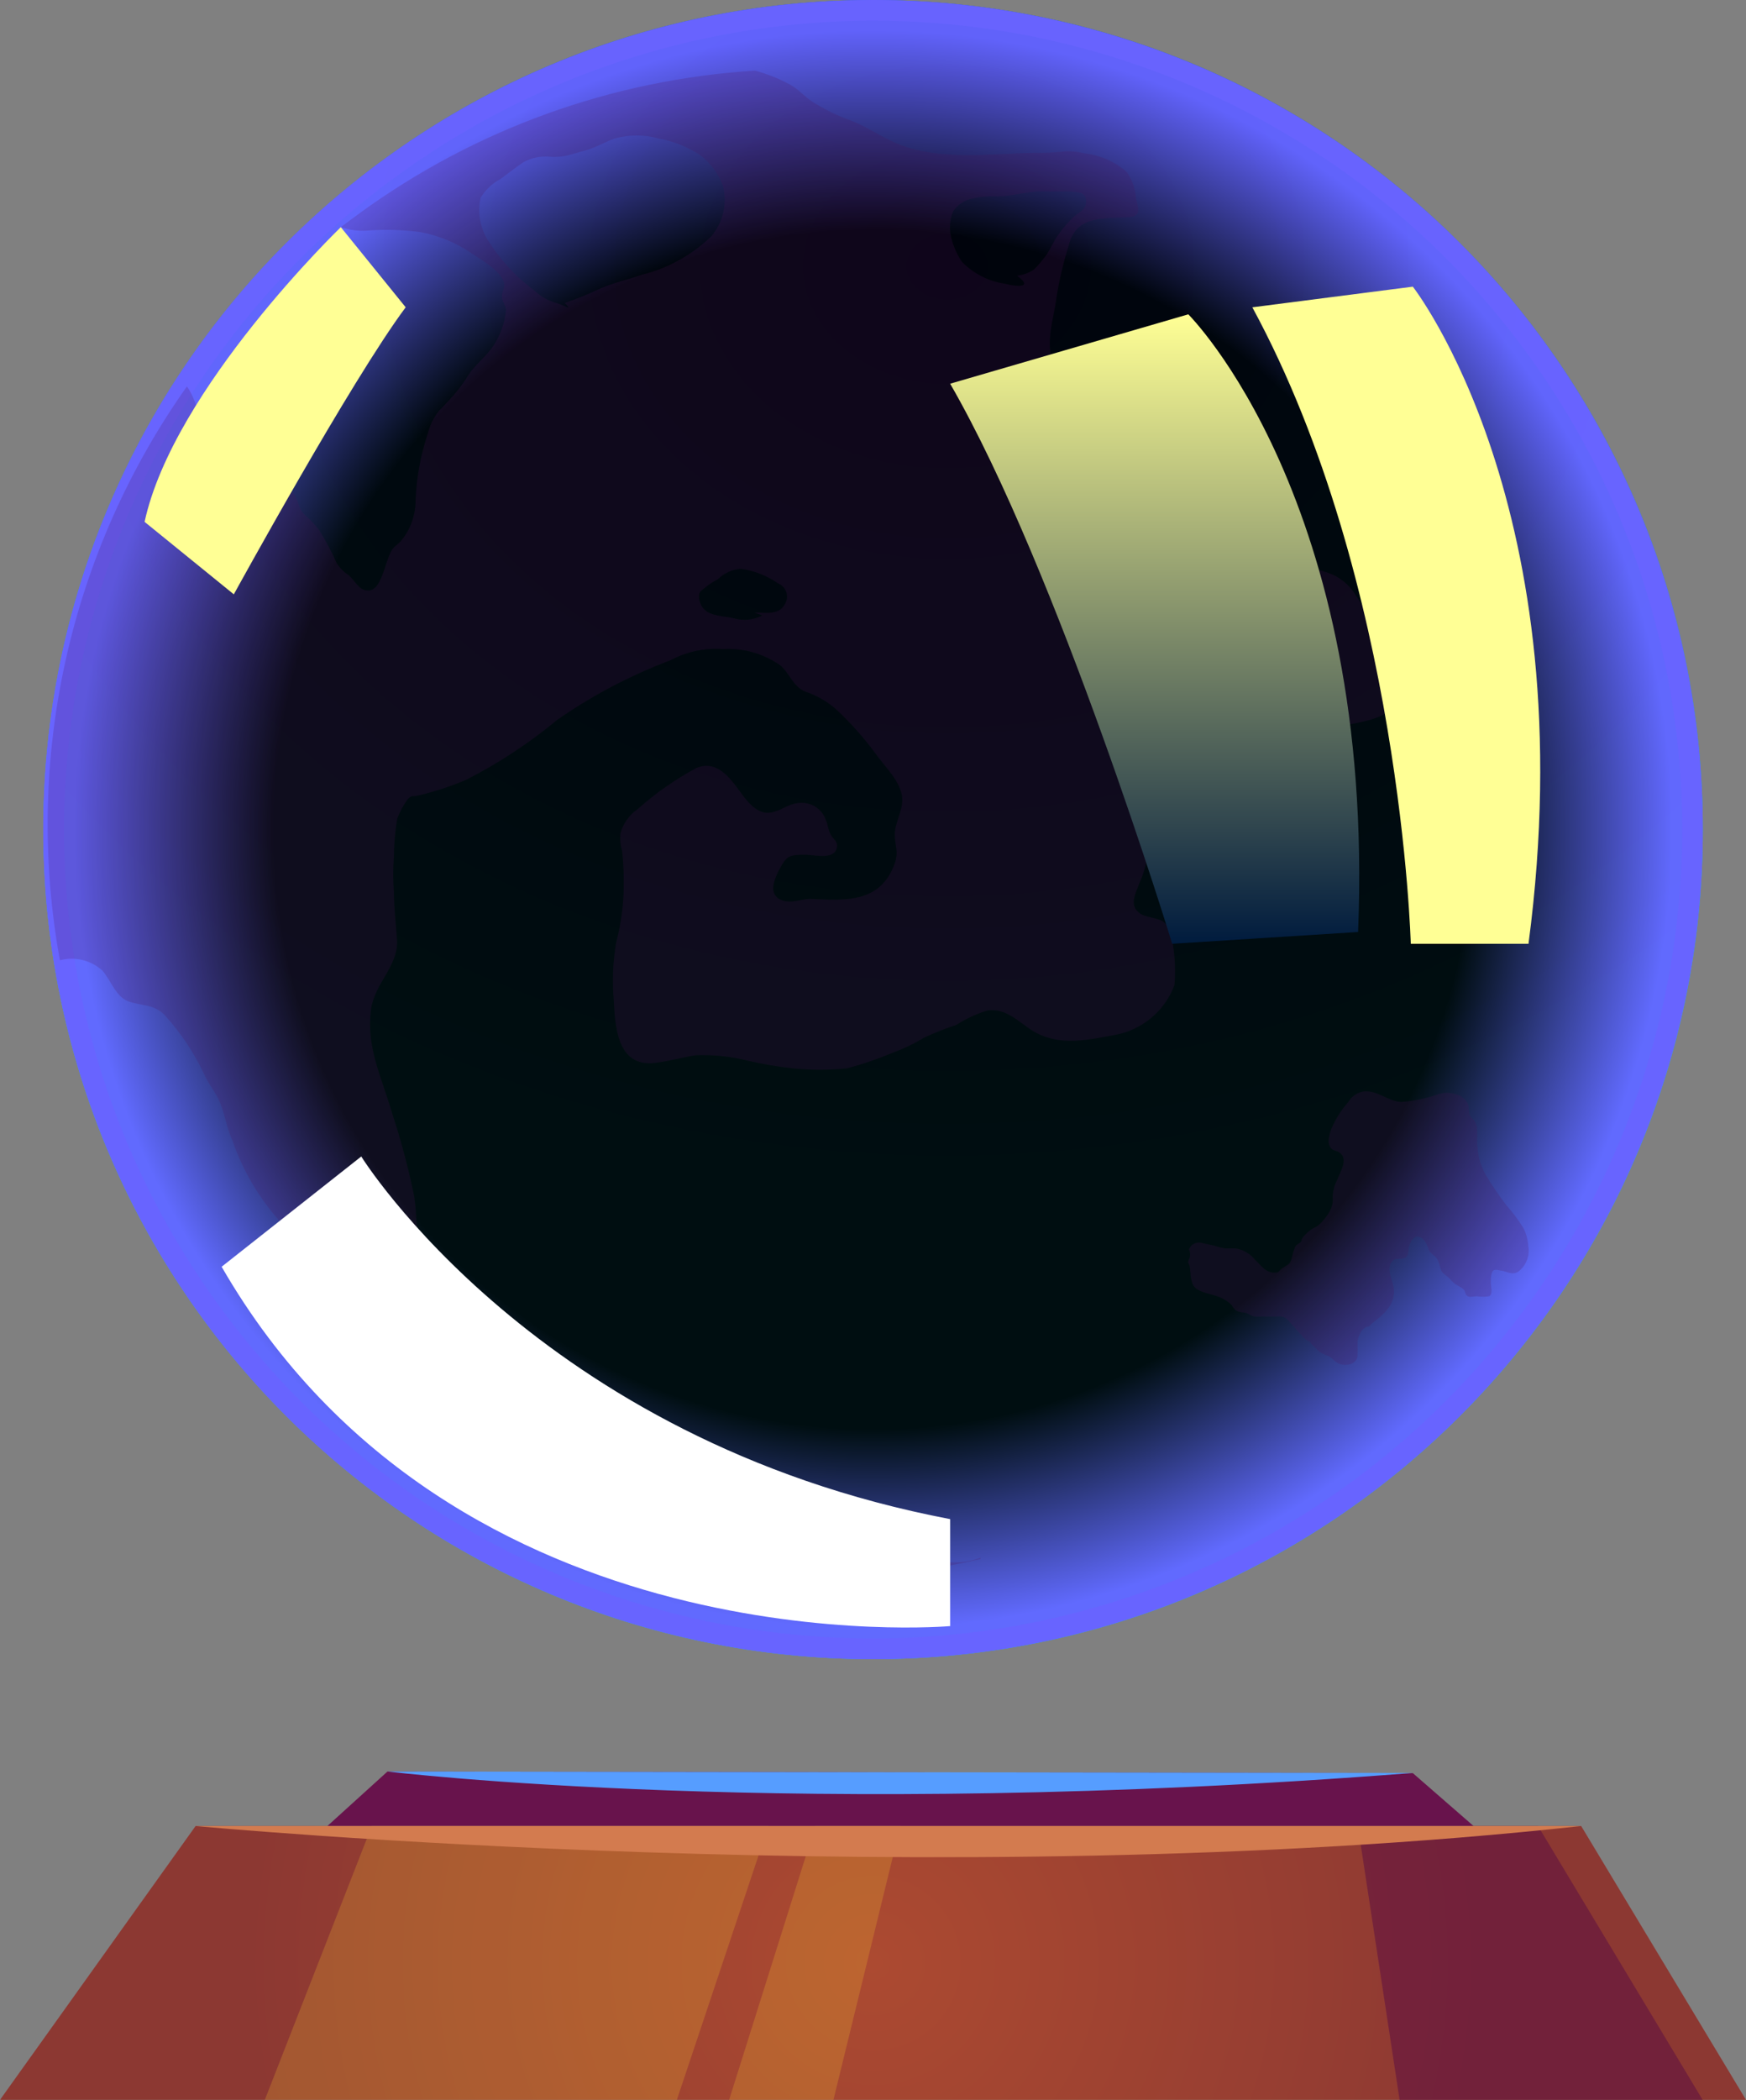 <svg width="173" height="208" viewBox="0 0 173 208" fill="none" xmlns="http://www.w3.org/2000/svg">
<rect x="0" y="0" width="173" height="208" fill="#808080" stroke="none"/>
<path fill-rule="evenodd" clip-rule="evenodd" d="M0 208L19.381 180.875H156.668L173 208H0Z" fill="url(#paint0_radial)"/>
<path d="M86.51 164.346C131.915 164.346 168.723 127.556 168.723 82.173C168.723 36.79 131.915 0 86.51 0C41.106 0 4.298 36.79 4.298 82.173C4.298 127.556 41.106 164.346 86.51 164.346Z" fill="url(#paint1_radial)"/>
<path style="mix-blend-mode:screen" opacity="0.93" d="M86.51 164.346C131.915 164.346 168.723 127.556 168.723 82.173C168.723 36.79 131.915 0 86.51 0C41.106 0 4.298 36.79 4.298 82.173C4.298 127.556 41.106 164.346 86.51 164.346Z" fill="url(#paint2_radial)"/>
<g style="mix-blend-mode:screen" opacity="0.93">
<path style="mix-blend-mode:screen" opacity="0.93" d="M86.51 2.046C102.365 2.046 117.865 6.745 131.048 15.55C144.231 24.354 154.506 36.868 160.574 51.51C166.641 66.151 168.229 82.262 165.136 97.805C162.042 113.348 154.407 127.626 143.196 138.832C131.985 150.038 117.7 157.669 102.15 160.761C86.599 163.853 70.481 162.266 55.832 156.201C41.184 150.137 28.663 139.866 19.855 126.69C11.046 113.513 6.344 98.021 6.344 82.173C6.366 60.929 14.819 40.56 29.848 25.538C44.878 10.516 65.256 2.067 86.51 2.046V2.046ZM86.51 2.5474e-06C70.249 -0.004 54.352 4.812 40.83 13.839C27.307 22.866 16.767 35.698 10.541 50.713C4.316 65.727 2.685 82.25 5.855 98.192C9.024 114.133 16.853 128.777 28.35 140.271C39.846 151.765 54.495 159.593 70.443 162.766C86.392 165.938 102.923 164.312 117.946 158.093C132.97 151.874 145.811 141.342 154.845 127.828C163.88 114.314 168.702 98.426 168.702 82.173C168.705 71.383 166.581 60.698 162.451 50.728C158.322 40.759 152.268 31.7 144.636 24.069C137.003 16.438 127.942 10.385 117.968 6.255C107.995 2.126 97.305 2.21289e-06 86.51 2.5474e-06V2.5474e-06Z" fill="url(#paint3_radial)"/>
</g>
<path fill-rule="evenodd" clip-rule="evenodd" d="M38.395 175.475L32.439 180.875H146.005L139.988 175.638L38.395 175.475Z" fill="#68134C"/>
<path opacity="0.2" fill-rule="evenodd" clip-rule="evenodd" d="M26.238 208L36.839 180.875H76.134L67.067 208H26.238Z" fill="#FFD62F"/>
<path opacity="0.2" fill-rule="evenodd" clip-rule="evenodd" d="M72.245 208L80.78 180.875H89.212L82.581 208H72.245Z" fill="#FFD62F"/>
<path opacity="0.5" fill-rule="evenodd" clip-rule="evenodd" d="M134.544 180.875L138.678 208H168.702L152.391 180.875H134.544Z" fill="#590A43"/>
<path fill-rule="evenodd" clip-rule="evenodd" d="M19.381 180.875C19.381 180.875 93.059 187.83 156.668 180.875H19.381Z" fill="#D37B4F"/>
<path fill-rule="evenodd" clip-rule="evenodd" d="M38.394 175.475C38.394 175.475 78.733 180.425 139.988 175.618L38.394 175.475Z" fill="#569DFF"/>
<g style="mix-blend-mode:multiply" opacity="0.2">
<path fill-rule="evenodd" clip-rule="evenodd" d="M74.824 6.996L75.377 7.16C76.415 7.476 77.416 7.901 78.365 8.428C79.142 8.878 79.716 9.553 80.411 10.024C81.637 10.81 82.949 11.455 84.32 11.947C85.958 12.581 87.308 13.563 88.925 14.238C93.162 15.956 98.053 15.22 102.515 15.138C103.451 15.159 104.388 15.118 105.319 15.015C106.005 14.944 106.699 14.999 107.365 15.179C108.96 15.338 110.464 15.997 111.663 17.061C112.197 17.835 112.508 18.741 112.564 19.679C112.891 20.968 112.993 21.438 111.684 21.52C109.391 21.663 106.669 21.336 105.933 24.179C105.377 25.932 104.953 27.724 104.664 29.539C104.418 31.585 103.518 33.917 104.377 35.983C105.012 37.496 106.874 38.028 108.184 38.908C109.433 39.57 110.583 40.403 111.602 41.383C112.209 42.237 112.704 43.165 113.075 44.145C113.36 44.915 113.887 45.572 114.577 46.018C115.267 46.464 116.083 46.675 116.902 46.62C117.557 46.518 117.578 46.252 118.294 46.497C118.991 46.824 119.622 47.274 120.156 47.827C121.671 49.157 122.756 50.977 124.25 52.266C125.335 53.104 126.469 53.876 127.647 54.578C128.384 55.048 128.998 55.866 129.694 56.173C130.123 56.378 130.737 56.439 131.208 56.623C132.478 56.962 133.573 57.765 134.278 58.873C136.169 61.682 137.458 64.851 138.064 68.181C138.371 70.227 137.553 70.738 135.854 71.27C134.155 71.802 132.191 71.761 131.147 72.947C130.458 74.083 129.836 75.258 129.284 76.466C128.568 77.529 127.913 78.511 126.583 78.839C124.295 79.006 121.998 79.04 119.706 78.941C117.168 79.186 113.771 80.823 113.832 83.666C113.748 85.025 113.415 86.356 112.85 87.594C112.543 88.474 111.868 89.64 112.85 90.397C113.444 90.928 114.631 90.847 115.265 91.297C115.581 91.563 115.831 91.9 115.995 92.28C116.158 92.66 116.231 93.073 116.207 93.486C116.427 94.838 116.482 96.211 116.37 97.577C115.903 98.833 115.118 99.948 114.092 100.811C113.067 101.675 111.835 102.259 110.517 102.507C107.836 102.998 105.175 103.632 102.658 102.302C101.062 101.443 99.875 99.827 97.848 100.093C96.756 100.423 95.716 100.905 94.758 101.525C93.662 101.882 92.589 102.305 91.545 102.793C90.592 103.375 89.585 103.861 88.536 104.246C87.046 104.874 85.514 105.4 83.952 105.821C82.149 106.015 80.331 106.015 78.528 105.821C77.034 105.66 75.551 105.407 74.087 105.064C72.383 104.634 70.625 104.455 68.868 104.532C67.538 104.757 66.249 105.125 64.898 105.289C61.153 105.718 60.948 101.75 60.805 98.947C60.65 97.083 60.733 95.206 61.05 93.363C61.441 91.884 61.681 90.369 61.767 88.842C61.838 87.327 61.797 85.809 61.644 84.301C61.476 83.73 61.421 83.133 61.48 82.541C61.74 81.576 62.335 80.736 63.158 80.168C64.935 78.581 66.893 77.208 68.991 76.077C71.202 75.157 72.552 77.386 73.657 78.859C74.292 79.698 75.213 80.659 76.318 80.496C77.423 80.332 78.078 79.596 79.204 79.534C79.765 79.48 80.329 79.616 80.804 79.92C81.279 80.224 81.638 80.679 81.823 81.212C82.028 81.682 82.049 82.153 82.294 82.644C82.54 83.135 83.031 83.319 82.929 83.912C82.724 85.18 80.882 84.71 79.92 84.669C78.262 84.669 77.976 84.669 77.198 86.162C76.768 87.021 76.134 88.412 77.198 89.046C78.262 89.681 79.674 88.924 80.473 89.046C83.85 89.21 87.288 89.415 88.659 85.507C89.069 84.301 88.659 83.789 88.659 82.644C88.659 81.498 89.478 80.312 89.396 79.064C89.273 77.407 87.656 75.934 86.735 74.625C85.562 73.03 84.24 71.55 82.785 70.206C81.893 69.437 80.856 68.853 79.736 68.488C78.569 67.976 78.242 66.708 77.321 65.91C75.663 64.741 73.656 64.171 71.631 64.294C69.829 64.163 68.026 64.546 66.433 65.399C62.482 66.892 58.729 68.864 55.258 71.27C52.466 73.589 49.425 75.592 46.192 77.243C44.63 77.906 43.014 78.433 41.362 78.818C40.83 78.941 40.85 78.695 40.38 79.186C39.954 79.779 39.61 80.426 39.356 81.109C39.143 82.374 39.034 83.653 39.029 84.935C38.937 86.051 38.937 87.173 39.029 88.29C39.029 89.926 39.233 91.481 39.336 93.097C39.5 95.695 37.085 97.413 36.757 100.032C36.286 103.755 37.78 106.598 38.804 110.116C39.707 112.853 40.452 115.64 41.035 118.463C41.321 120.242 41.178 121.899 41.628 123.679C42.33 125.885 43.171 128.044 44.145 130.143C44.789 131.861 45.739 133.448 46.949 134.828C47.794 135.571 48.581 136.378 49.303 137.242C50.613 139.042 51.922 140.903 53.273 142.683C54.073 143.524 55.015 144.217 56.057 144.729C57.059 145.404 58.103 146.017 59.167 146.774C61.849 148.533 64.796 151.643 68.173 151.684C69.175 151.684 70.219 151.479 71.181 151.561C71.962 151.726 72.728 151.952 73.473 152.236C74.1 152.367 74.715 152.545 75.315 152.768C76.23 153.097 77.189 153.283 78.16 153.32C79.038 153.46 79.892 153.722 80.698 154.098C81.107 154.282 81.701 154.793 82.151 154.834C82.601 154.875 82.765 154.568 83.256 154.323C83.747 154.077 84.361 153.995 84.914 153.75C86.556 152.956 88.445 152.838 90.174 153.423C90.91 153.851 91.693 154.194 92.507 154.445C94.029 154.909 95.662 154.859 97.153 154.302V154.425C79.818 158.568 61.573 156.392 45.701 148.288C45.557 147.736 45.455 147.183 45.353 146.651C45.018 145.14 44.315 143.735 43.306 142.56C41.984 140.838 40.826 138.996 39.847 137.057C38.999 135.344 37.992 133.714 36.839 132.189C35.406 130.143 34.465 128.098 33.012 126.052C31.537 124.322 29.884 122.751 28.079 121.367C25.818 118.935 24.089 116.058 23.004 112.919C22.39 111.569 22.247 110.035 21.571 108.725C21.162 107.948 20.609 107.273 20.241 106.434C19.229 104.276 17.897 102.283 16.291 100.522C15.247 99.459 13.978 99.643 12.73 99.193C11.482 98.743 11.011 97.147 10.151 96.145C9.59 95.635 8.911 95.274 8.174 95.095C7.437 94.916 6.667 94.926 5.935 95.122C4.145 85.286 4.336 75.192 6.497 65.43C8.658 55.669 12.746 46.436 18.522 38.274C19.75 39.972 20.2 43.49 20.978 44.411C21.469 44.963 22.165 45.229 22.636 45.863C23.003 46.453 23.298 47.085 23.515 47.745C23.966 48.748 24.58 49.975 25.746 49.791C26.913 49.607 27.793 47.745 29.021 48.829C29.573 49.402 29.512 50.343 30.167 50.977C30.715 51.439 31.209 51.96 31.641 52.532C32.29 53.574 32.864 54.661 33.36 55.784C33.673 56.267 34.084 56.678 34.567 56.991C34.956 57.319 35.468 58.137 35.877 58.342C37.33 59.037 37.78 57.175 38.128 56.296C38.292 55.739 38.49 55.192 38.722 54.659C39.029 54.087 39.336 54.025 39.725 53.596C40.68 52.448 41.195 50.997 41.178 49.504C41.273 47.277 41.679 45.073 42.385 42.958C42.585 42.137 42.962 41.368 43.49 40.708C44.002 40.197 44.473 39.665 44.964 39.133C45.512 38.489 46.011 37.805 46.458 37.087C47.093 36.126 48.014 35.451 48.709 34.51C49.503 33.399 49.996 32.103 50.142 30.746C50.142 30.275 49.733 29.887 49.733 29.355C49.733 28.823 50.06 28.537 49.937 28.005C49.63 26.818 47.563 25.652 46.642 25.039C45.142 24.024 43.449 23.328 41.669 22.993C39.967 22.765 38.245 22.711 36.532 22.829C35.598 22.916 34.657 22.804 33.769 22.502L35.59 21.152C47.049 12.788 60.663 7.876 74.824 6.996V6.996ZM69.38 58.607C69.073 59.037 69.38 60.039 69.789 60.367C70.465 61.062 71.836 61.021 72.716 61.246C73.659 61.523 74.672 61.42 75.54 60.96L74.742 60.673C75.929 60.673 77.341 61.021 77.894 59.589C78.022 59.245 78.01 58.863 77.861 58.527C77.712 58.191 77.437 57.926 77.096 57.789C75.997 57.026 74.736 56.529 73.412 56.337C72.559 56.404 71.756 56.765 71.14 57.36C70.505 57.702 69.914 58.121 69.38 58.607ZM94.431 20.947C94.076 21.819 94.026 22.785 94.287 23.689C94.503 24.499 94.856 25.267 95.331 25.959C96.482 27.126 97.985 27.881 99.609 28.107C100.427 28.352 102.576 28.639 100.775 27.309C101.376 27.242 101.951 27.032 102.453 26.695C102.78 26.379 103.081 26.037 103.354 25.673C104.009 24.936 104.295 23.995 104.889 23.218C105.347 22.563 105.876 21.959 106.465 21.418C106.997 20.968 107.59 20.784 107.611 20.006C107.643 19.807 107.6 19.602 107.491 19.432C107.381 19.262 107.212 19.139 107.017 19.086C106.471 18.982 105.915 18.94 105.359 18.963H103.702C102.085 18.861 100.509 19.413 98.892 19.454C98.054 19.4 97.213 19.469 96.395 19.659C95.998 19.73 95.619 19.88 95.281 20.102C94.943 20.323 94.654 20.611 94.431 20.947V20.947ZM47.625 19.577C47.452 20.348 47.444 21.147 47.599 21.922C47.754 22.697 48.069 23.431 48.525 24.077C49.743 25.936 51.282 27.563 53.069 28.884C53.654 29.413 54.355 29.799 55.115 30.009C55.995 30.275 56.814 30.869 55.954 30.009C57.111 29.616 58.245 29.158 59.352 28.639C60.702 28.025 62.217 27.698 63.629 27.207C66.2 26.565 68.557 25.26 70.465 23.422C71.047 22.742 71.457 21.931 71.66 21.059C71.863 20.187 71.853 19.278 71.631 18.411C71.188 17.2 70.407 16.142 69.38 15.363C68.137 14.553 66.746 13.997 65.287 13.726C63.849 13.317 62.325 13.317 60.887 13.726C59.904 14.074 58.983 14.647 57.96 14.913L56.446 15.342C55.813 15.516 55.155 15.579 54.501 15.526C53.594 15.438 52.682 15.624 51.882 16.058C51.083 16.59 50.347 17.183 49.589 17.736C48.782 18.164 48.104 18.799 47.625 19.577V19.577Z" fill="#4D1154"/>
</g>
<g style="mix-blend-mode:multiply" opacity="0.2">
<path fill-rule="evenodd" clip-rule="evenodd" d="M129.939 132.967C129.646 132.865 129.38 132.697 129.162 132.476L128.548 131.822C128.205 131.384 127.829 130.973 127.422 130.594C126.992 130.308 126.665 130.43 126.215 130.41H125.375C125.226 130.398 125.075 130.398 124.925 130.41C124.748 130.43 124.57 130.43 124.393 130.41C124.004 130.41 123.718 130.103 123.329 130.021C123.031 130.017 122.737 129.947 122.469 129.817C122.297 129.665 122.152 129.485 122.039 129.285C121.838 129.079 121.611 128.901 121.364 128.753C120.525 128.221 119.522 128.221 118.683 127.751C117.844 127.28 118.028 126.094 117.864 125.378C117.864 125.255 117.721 125.153 117.721 125.03C117.747 124.887 117.795 124.749 117.864 124.621C117.936 124.388 117.936 124.138 117.864 123.905C117.864 123.762 117.721 123.905 117.864 123.639C118.008 123.373 118.089 123.332 118.192 123.271C118.336 123.171 118.503 123.107 118.678 123.086C118.853 123.064 119.03 123.086 119.195 123.148L120.341 123.394C120.68 123.513 121.029 123.602 121.385 123.659C121.732 123.659 122.08 123.659 122.428 123.659C123.186 123.786 123.871 124.186 124.352 124.785C124.925 125.296 125.437 126.155 126.399 126.053C126.747 126.053 126.747 125.848 126.992 125.664C127.238 125.48 127.627 125.337 127.831 125.05C127.924 124.855 127.993 124.649 128.036 124.437C128.106 124.138 128.195 123.844 128.302 123.557C128.425 123.25 128.67 123.25 128.875 123.025C129.08 122.8 128.875 122.903 128.998 122.739C129.07 122.582 129.174 122.443 129.305 122.33C129.546 122.06 129.829 121.832 130.144 121.655C130.421 121.535 130.672 121.361 130.881 121.143C131.15 120.856 131.396 120.548 131.618 120.223C131.841 119.883 131.987 119.499 132.047 119.098C132.057 118.9 132.057 118.702 132.047 118.504C132.074 117.932 132.227 117.373 132.498 116.868C132.784 116.091 133.623 114.822 132.743 114.188C132.477 113.984 132.129 114.004 131.904 113.759C131.413 113.206 131.72 112.449 131.904 111.856C132.308 110.874 132.875 109.968 133.582 109.176C133.742 108.899 133.96 108.66 134.222 108.477C134.483 108.293 134.782 108.169 135.097 108.113C136.468 107.969 137.471 109.054 138.801 109.156C140.116 109.065 141.411 108.789 142.649 108.338C143.336 108.168 144.061 108.248 144.695 108.563C144.92 108.699 145.121 108.872 145.289 109.074C145.616 109.504 145.473 109.81 145.575 110.281C145.642 110.535 145.793 110.759 146.005 110.915C146.537 111.488 146.333 112.613 146.374 113.329C146.402 114.398 146.69 115.444 147.213 116.377C147.837 117.417 148.521 118.421 149.259 119.384C149.87 120.075 150.424 120.814 150.917 121.593C151.217 122.164 151.391 122.791 151.429 123.434C151.504 123.855 151.475 124.289 151.343 124.695C151.211 125.102 150.98 125.47 150.672 125.766C150.037 126.36 149.648 126.094 148.911 125.889C148.666 125.889 148.154 125.644 147.929 125.889C147.704 126.135 147.704 126.851 147.724 127.219C147.745 127.587 147.929 128.201 147.54 128.405C147.133 128.467 146.719 128.467 146.312 128.405C146.005 128.405 145.678 128.528 145.432 128.405C145.187 128.283 145.207 128.017 145.084 127.812C144.961 127.608 144.552 127.403 144.225 127.219C144.003 127.055 143.803 126.862 143.631 126.646C143.386 126.401 143.017 126.216 142.833 125.91C142.649 125.603 142.649 124.887 142.178 124.437C141.989 124.309 141.817 124.158 141.666 123.987C141.577 123.833 141.508 123.668 141.462 123.496C141.278 123.087 140.991 122.514 140.479 122.493C139.968 122.473 139.681 123.168 139.599 123.557C139.517 123.946 139.599 124.478 139.129 124.621C138.658 124.764 138.433 124.621 138.126 124.785C137.102 125.562 138.126 126.83 138.126 127.914C138.126 129.408 136.98 130.287 135.915 131.106C135.915 131.106 135.752 131.31 135.67 131.371C135.588 131.433 135.383 131.371 135.199 131.556C134.968 131.7 134.8 131.927 134.728 132.19C134.583 132.46 134.505 132.762 134.503 133.069C134.524 133.465 134.524 133.861 134.503 134.256C134.503 135.013 133.623 135.32 132.927 135.156C132.232 134.992 132.109 134.563 131.699 134.358C131.355 134.239 131.026 134.081 130.717 133.888C130.557 133.748 130.406 133.598 130.267 133.438C129.96 133.09 129.653 132.967 129.939 132.967Z" fill="#4D1154"/>
</g>
<path style="mix-blend-mode:screen" fill-rule="evenodd" clip-rule="evenodd" d="M94.144 38.008L117.741 31.135C117.741 31.135 136.284 49.545 134.565 92.32L116.145 93.486C116.145 93.486 104.889 56.603 94.144 38.008Z" fill="url(#paint4_linear)"/>
<path style="mix-blend-mode:screen" fill-rule="evenodd" clip-rule="evenodd" d="M124.086 30.44L139.988 28.395C139.988 28.395 157.159 50.303 151.449 93.487H139.784C139.784 93.487 138.842 57.667 124.086 30.44Z" fill="url(#paint5_linear)"/>
<g style="mix-blend-mode:soft-light">
<path fill-rule="evenodd" clip-rule="evenodd" d="M21.96 125.478L35.795 114.555C35.795 114.555 53.212 142.682 94.144 150.476V161.072C94.144 161.072 45.025 165.47 21.96 125.478Z" fill="white"/>
</g>
<path style="mix-blend-mode:screen" fill-rule="evenodd" clip-rule="evenodd" d="M14.326 51.693L23.168 58.873C23.168 58.873 34.792 37.681 40.196 30.439L33.769 22.502C33.769 22.502 17.192 38.478 14.326 51.693Z" fill="url(#paint6_linear)"/>
<defs>
<radialGradient id="paint0_radial" cx="0" cy="0" r="1" gradientUnits="userSpaceOnUse" gradientTransform="translate(86.51 194.438) scale(61.91 61.88)">
<stop stop-color="#AC4A31"/>
<stop offset="1" stop-color="#8C3832"/>
</radialGradient>
<radialGradient id="paint1_radial" cx="0" cy="0" r="1" gradientUnits="userSpaceOnUse" gradientTransform="translate(93.939 26.851) scale(114.774 91.775)">
<stop stop-color="#002CAC"/>
<stop offset="1" stop-color="#00C7EF"/>
</radialGradient>
<radialGradient id="paint2_radial" cx="0" cy="0" r="1" gradientUnits="userSpaceOnUse" gradientTransform="translate(86.51 82.173) scale(82.212 82.173)">
<stop offset="0.72"/>
<stop offset="0.96" stop-color="#6863FF"/>
</radialGradient>
<radialGradient id="paint3_radial" cx="0" cy="0" r="1" gradientUnits="userSpaceOnUse" gradientTransform="translate(86.51 82.173) scale(82.212 82.173)">
<stop offset="0.53"/>
<stop offset="0.96" stop-color="#6863FF"/>
</radialGradient>
<linearGradient id="paint4_linear" x1="114.385" y1="93.486" x2="114.385" y2="31.135" gradientUnits="userSpaceOnUse">
<stop stop-color="#001B3E"/>
<stop offset="1" stop-color="#FFFF95"/>
</linearGradient>
<linearGradient id="paint5_linear" x1="2052.17" y1="3003.1" x2="2052.17" y2="929.269" gradientUnits="userSpaceOnUse">
<stop stop-color="#001B3E"/>
<stop offset="1" stop-color="#FFFF95"/>
</linearGradient>
<linearGradient id="paint6_linear" x1="358.903" y1="1069.27" x2="358.903" y2="421.859" gradientUnits="userSpaceOnUse">
<stop stop-color="#001B3E"/>
<stop offset="1" stop-color="#FFFF95"/>
</linearGradient>
</defs>
</svg>
